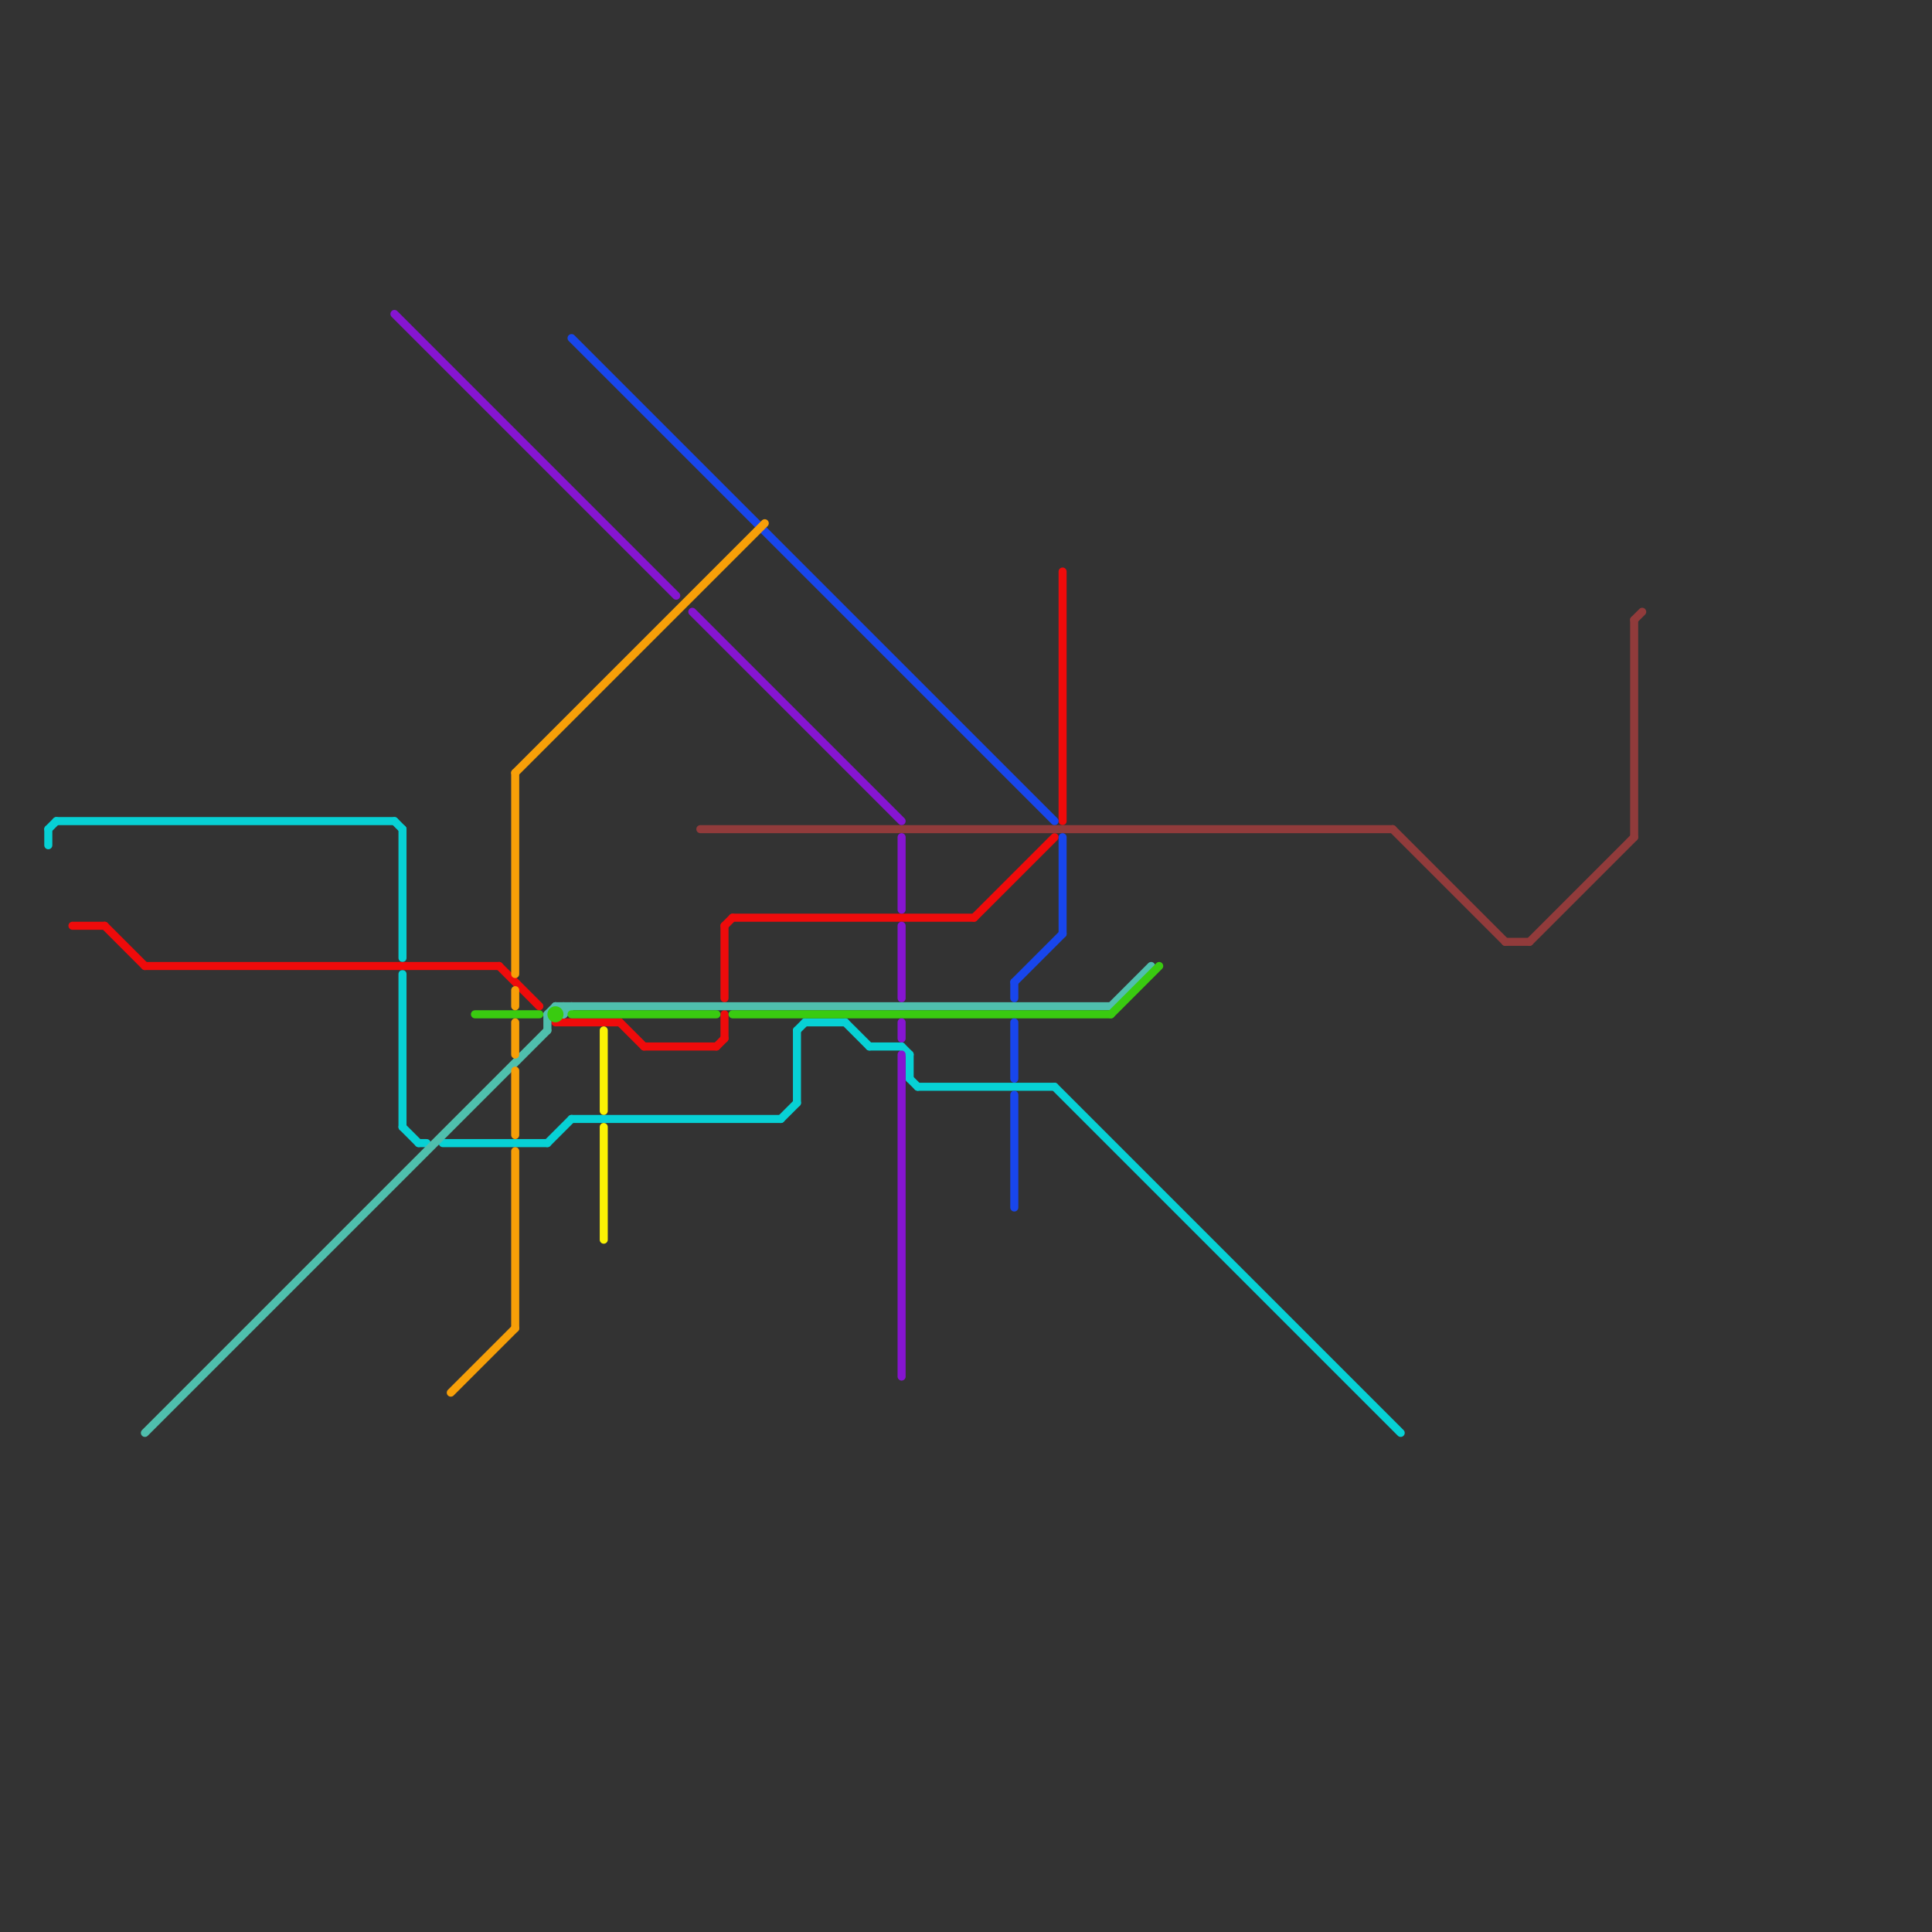 
<svg version="1.1" xmlns="http://www.w3.org/2000/svg" viewBox="0 0 240 240">
<rect x="0" y="0" width="240" height="240" fill="#333333" stroke="none"/>
<style>text { font: 1px Helvetica; font-weight: 600; white-space: pre; dominant-baseline: central; } line { stroke-width: 1; fill: none; stroke-linecap: round; stroke-linejoin: round; } .c0 { stroke: #07d1d5 } .c1 { stroke: #ef0b0b } .c2 { stroke: #913b3b } .c3 { stroke: #4fbfad } .c4 { stroke: #39cb10 } .c5 { stroke: #1846ec } .c6 { stroke: #8615d1 } .c7 { stroke: #f79f08 } .c8 { stroke: #fbf304 }</style><defs><g id="wm-xf"><circle r="1.2" fill="#000"/><circle r="0.9" fill="#fff"/><circle r="0.6" fill="#000"/><circle r="0.3" fill="#fff"/></g><g id="wm"><circle r="0.6" fill="#000"/><circle r="0.3" fill="#fff"/></g></defs><line class="c0" x1="99" y1="128" x2="99" y2="137"/><line class="c0" x1="114" y1="135" x2="131" y2="135"/><line class="c0" x1="6" y1="103" x2="6" y2="105"/><line class="c0" x1="100" y1="127" x2="105" y2="127"/><line class="c0" x1="108" y1="130" x2="112" y2="130"/><line class="c0" x1="68" y1="142" x2="71" y2="139"/><line class="c0" x1="105" y1="127" x2="108" y2="130"/><line class="c0" x1="50" y1="121" x2="50" y2="140"/><line class="c0" x1="113" y1="134" x2="114" y2="135"/><line class="c0" x1="49" y1="102" x2="50" y2="103"/><line class="c0" x1="50" y1="140" x2="52" y2="142"/><line class="c0" x1="131" y1="135" x2="174" y2="178"/><line class="c0" x1="7" y1="102" x2="49" y2="102"/><line class="c0" x1="113" y1="131" x2="113" y2="134"/><line class="c0" x1="97" y1="139" x2="99" y2="137"/><line class="c0" x1="112" y1="130" x2="113" y2="131"/><line class="c0" x1="50" y1="103" x2="50" y2="119"/><line class="c0" x1="52" y1="142" x2="53" y2="142"/><line class="c0" x1="55" y1="142" x2="68" y2="142"/><line class="c0" x1="6" y1="103" x2="7" y2="102"/><line class="c0" x1="99" y1="128" x2="100" y2="127"/><line class="c0" x1="71" y1="139" x2="97" y2="139"/><line class="c1" x1="121" y1="114" x2="131" y2="104"/><line class="c1" x1="69" y1="127" x2="77" y2="127"/><line class="c1" x1="90" y1="115" x2="91" y2="114"/><line class="c1" x1="80" y1="130" x2="89" y2="130"/><line class="c1" x1="89" y1="130" x2="90" y2="129"/><line class="c1" x1="62" y1="120" x2="67" y2="125"/><line class="c1" x1="18" y1="120" x2="62" y2="120"/><line class="c1" x1="9" y1="115" x2="13" y2="115"/><line class="c1" x1="91" y1="114" x2="121" y2="114"/><line class="c1" x1="13" y1="115" x2="18" y2="120"/><line class="c1" x1="90" y1="126" x2="90" y2="129"/><line class="c1" x1="132" y1="71" x2="132" y2="102"/><line class="c1" x1="90" y1="115" x2="90" y2="124"/><line class="c1" x1="77" y1="127" x2="80" y2="130"/><line class="c2" x1="190" y1="117" x2="203" y2="104"/><line class="c2" x1="187" y1="117" x2="190" y2="117"/><line class="c2" x1="203" y1="77" x2="204" y2="76"/><line class="c2" x1="173" y1="103" x2="187" y2="117"/><line class="c2" x1="87" y1="103" x2="173" y2="103"/><line class="c2" x1="203" y1="77" x2="203" y2="104"/><line class="c3" x1="70" y1="126" x2="71" y2="125"/><line class="c3" x1="18" y1="178" x2="68" y2="128"/><line class="c3" x1="68" y1="126" x2="69" y2="125"/><line class="c3" x1="69" y1="125" x2="70" y2="126"/><line class="c3" x1="70" y1="125" x2="70" y2="126"/><line class="c3" x1="68" y1="126" x2="68" y2="128"/><line class="c3" x1="138" y1="125" x2="143" y2="120"/><line class="c3" x1="69" y1="125" x2="138" y2="125"/><line class="c4" x1="71" y1="126" x2="89" y2="126"/><line class="c4" x1="91" y1="126" x2="138" y2="126"/><line class="c4" x1="138" y1="126" x2="144" y2="120"/><line class="c4" x1="59" y1="126" x2="67" y2="126"/><circle cx="69" cy="126" r="1" fill="#39cb10" /><line class="c5" x1="126" y1="122" x2="126" y2="124"/><line class="c5" x1="126" y1="122" x2="132" y2="116"/><line class="c5" x1="132" y1="104" x2="132" y2="116"/><line class="c5" x1="71" y1="42" x2="131" y2="102"/><line class="c5" x1="126" y1="127" x2="126" y2="134"/><line class="c5" x1="126" y1="136" x2="126" y2="150"/><line class="c6" x1="112" y1="104" x2="112" y2="113"/><line class="c6" x1="49" y1="39" x2="84" y2="74"/><line class="c6" x1="112" y1="127" x2="112" y2="129"/><line class="c6" x1="86" y1="76" x2="112" y2="102"/><line class="c6" x1="112" y1="131" x2="112" y2="171"/><line class="c6" x1="112" y1="115" x2="112" y2="124"/><line class="c7" x1="56" y1="173" x2="64" y2="165"/><line class="c7" x1="64" y1="123" x2="64" y2="125"/><line class="c7" x1="64" y1="143" x2="64" y2="165"/><line class="c7" x1="64" y1="133" x2="64" y2="141"/><line class="c7" x1="64" y1="96" x2="95" y2="65"/><line class="c7" x1="64" y1="127" x2="64" y2="131"/><line class="c7" x1="64" y1="96" x2="64" y2="121"/><line class="c8" x1="75" y1="140" x2="75" y2="154"/><line class="c8" x1="75" y1="128" x2="75" y2="138"/>
</svg>
